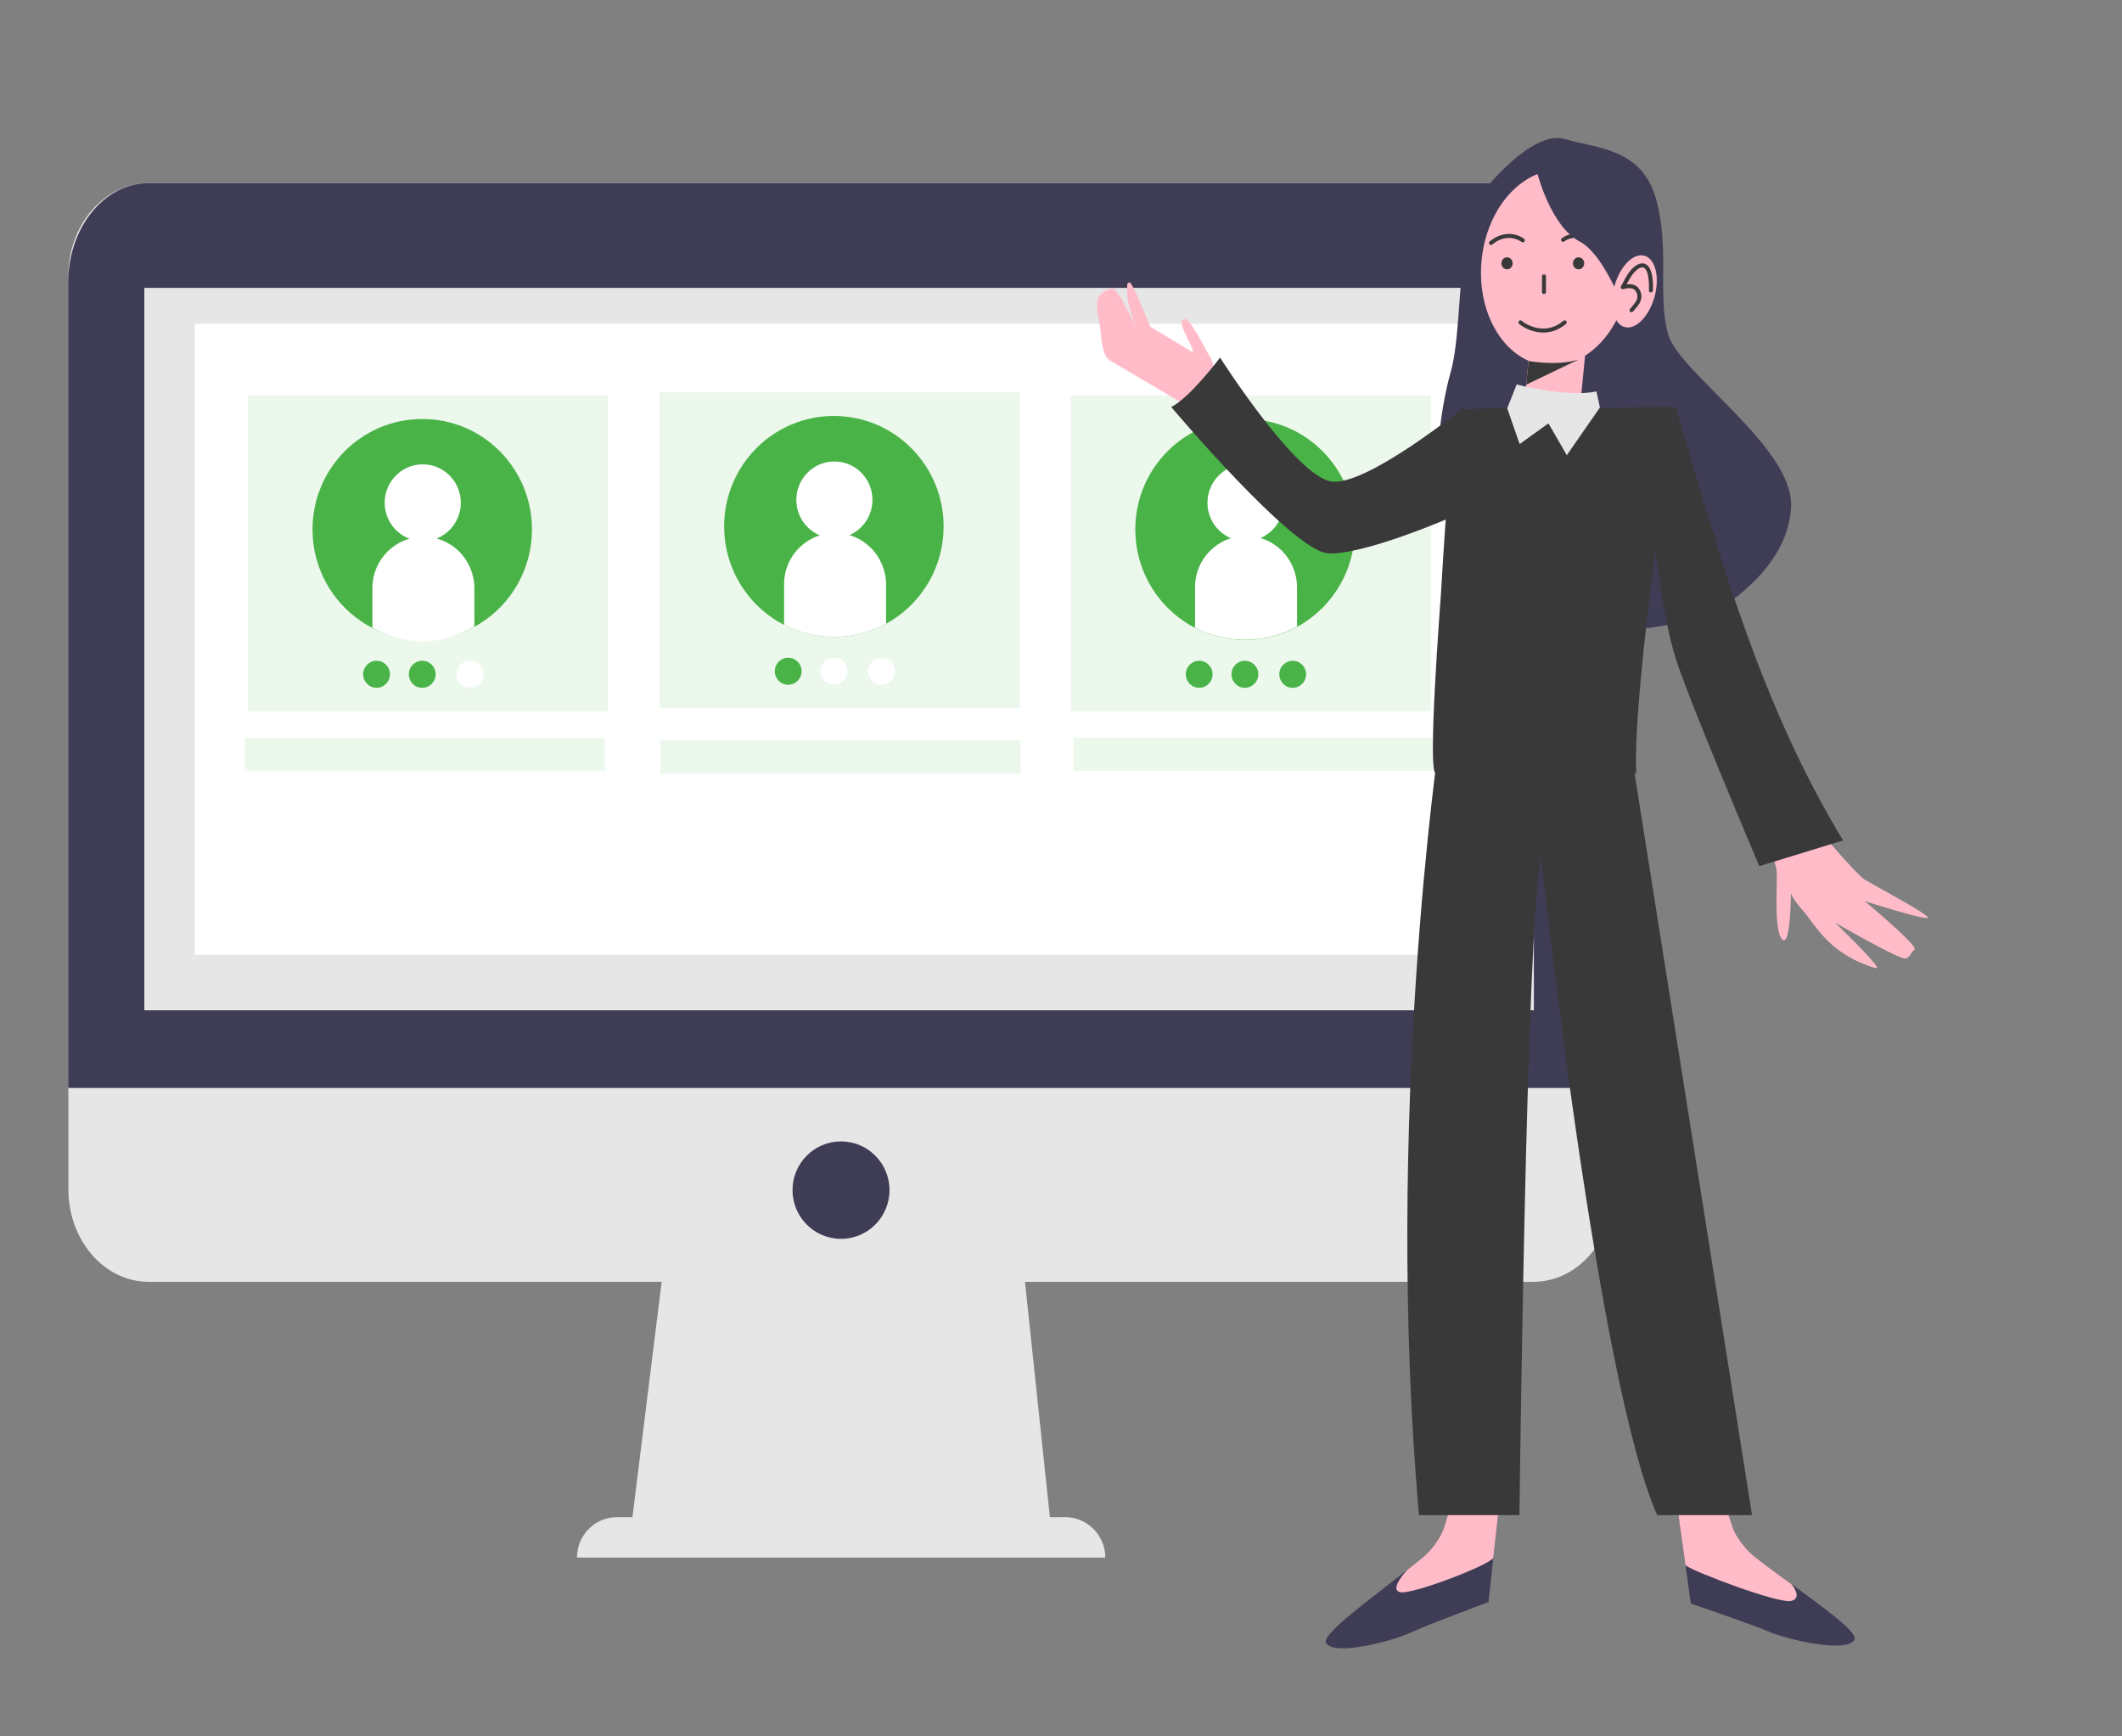 <svg width="528" height="432" viewBox="0 0 528 432" fill="none" xmlns="http://www.w3.org/2000/svg">
<rect x="0" y="0" width="528" height="432" fill="#808080" stroke="none"/>
<mask id="mask0_3240_2248" style="mask-type:luminance" maskUnits="userSpaceOnUse" x="0" y="0" width="528" height="432">
<path d="M527.167 0.45H0V431.456H527.167V0.45Z" fill="white"/>
</mask>
<g mask="url(#mask0_3240_2248)">
<path d="M401.512 68.637V295.841C401.512 308.594 392.575 318.907 381.538 318.907H36.984C25.947 318.907 17.01 308.594 17.01 295.841V68.637C17.01 55.883 25.947 45.571 36.984 45.571H381.538C392.575 45.571 401.512 55.883 401.512 68.637Z" fill="#E6E6E6"/>
<path d="M401.595 70.32V270.671H16.969V70.32C16.969 56.641 25.906 45.571 36.943 45.571H381.62C392.658 45.571 401.595 56.641 401.595 70.32Z" fill="#3F3D56"/>
<path d="M381.662 71.625H35.914V251.351H381.662V71.625Z" fill="#E6E6E6"/>
<path d="M265.025 377.454H261.236L253.822 307.458H166.057L157.367 377.454H153.537C148.018 377.454 143.57 381.958 143.57 387.514H275.033C274.991 381.958 270.543 377.454 265.025 377.454Z" fill="#E6E6E6"/>
<path d="M209.261 308.216C215.924 308.216 221.328 302.79 221.328 296.094C221.328 289.397 215.924 283.971 209.261 283.971C202.597 283.971 197.193 289.397 197.193 296.094C197.193 302.79 202.597 308.216 209.261 308.216Z" fill="#3F3D56"/>
<path d="M369.8 80.548H48.434V237.546H369.8V80.548Z" fill="white"/>
<path d="M253.741 97.595H164.123V176.178H253.741V97.595Z" fill="#EDF8ED"/>
<path d="M234.795 130.973C234.795 140.864 229.606 149.535 221.863 154.375C221.41 154.67 220.957 154.922 220.462 155.175C216.591 157.279 212.184 158.458 207.489 158.458C203.041 158.458 198.799 157.363 195.093 155.469C194.104 154.964 193.157 154.417 192.251 153.786C184.961 148.861 180.184 140.443 180.184 130.973C180.184 115.778 192.416 103.488 207.489 103.488C222.563 103.488 234.795 115.778 234.795 130.973Z" fill="#49B348"/>
<path d="M207.613 133.919C212.844 133.919 217.086 129.642 217.086 124.364C217.086 119.086 212.844 114.81 207.613 114.81C202.383 114.81 198.141 119.086 198.141 124.364C198.141 129.642 202.383 133.919 207.613 133.919Z" fill="white"/>
<path d="M220.464 145.41V155.175C216.592 157.279 212.185 158.458 207.49 158.458C203.042 158.458 198.8 157.363 195.094 155.469V145.368C195.094 138.296 200.777 132.614 207.779 132.614C211.279 132.614 214.451 134.045 216.757 136.36C219.022 138.675 220.464 141.874 220.464 145.41Z" fill="white"/>
<path d="M196.123 170.369C197.964 170.369 199.459 168.862 199.459 167.002C199.459 165.142 197.964 163.635 196.123 163.635C194.282 163.635 192.787 165.142 192.787 167.002C192.787 168.862 194.282 170.369 196.123 170.369Z" fill="#49B348"/>
<path d="M207.49 170.369C209.331 170.369 210.826 168.862 210.826 167.002C210.826 165.142 209.331 163.635 207.49 163.635C205.649 163.635 204.154 165.142 204.154 167.002C204.154 168.862 205.649 170.369 207.49 170.369Z" fill="white"/>
<path d="M219.352 170.369C221.193 170.369 222.688 168.862 222.688 167.002C222.688 165.142 221.193 163.635 219.352 163.635C217.511 163.635 216.016 165.142 216.016 167.002C216.016 168.862 217.511 170.369 219.352 170.369Z" fill="white"/>
<path d="M253.947 184.175H164.328V192.425H253.947V184.175Z" fill="#EDF8ED"/>
<path d="M151.314 98.353H61.695V176.935H151.314V98.353Z" fill="#EDF8ED"/>
<path d="M132.369 131.73C132.369 141.622 127.18 150.292 119.437 155.133C118.984 155.427 118.531 155.68 118.037 155.932C114.165 158.037 109.759 159.215 105.063 159.215C100.615 159.215 96.373 158.121 92.667 156.227C91.678 155.722 90.731 155.175 89.825 154.543C82.535 149.619 77.758 141.201 77.758 131.73C77.758 116.536 89.99 104.245 105.063 104.245C120.137 104.203 132.369 116.536 132.369 131.73Z" fill="#49B348"/>
<path d="M105.187 134.634C110.418 134.634 114.66 130.358 114.66 125.08C114.66 119.802 110.418 115.525 105.187 115.525C99.957 115.525 95.715 119.802 95.715 125.08C95.715 130.358 99.957 134.634 105.187 134.634Z" fill="white"/>
<path d="M118.036 146.336V155.89C114.165 157.995 109.758 159.594 105.063 159.594C100.615 159.594 96.373 158.079 92.666 156.185V146.293C92.666 139.222 98.35 133.54 105.351 133.54C108.852 133.54 112.023 134.971 114.329 137.286C116.594 139.643 118.036 142.8 118.036 146.336Z" fill="white"/>
<path d="M93.695 171.127C95.536 171.127 97.031 169.62 97.031 167.76C97.031 165.899 95.536 164.392 93.695 164.392C91.854 164.392 90.359 165.899 90.359 167.76C90.359 169.62 91.854 171.127 93.695 171.127Z" fill="#49B348"/>
<path d="M105.063 171.127C106.904 171.127 108.399 169.62 108.399 167.76C108.399 165.899 106.904 164.392 105.063 164.392C103.222 164.392 101.727 165.899 101.727 167.76C101.727 169.62 103.222 171.127 105.063 171.127Z" fill="#49B348"/>
<path d="M116.924 171.127C118.765 171.127 120.26 169.62 120.26 167.76C120.26 165.899 118.765 164.392 116.924 164.392C115.083 164.392 113.588 165.899 113.588 167.76C113.588 169.62 115.083 171.127 116.924 171.127Z" fill="white"/>
<path d="M150.531 183.586H60.912V191.835H150.531V183.586Z" fill="#EDF8ED"/>
<path d="M356.044 98.353H266.426V176.935H356.044V98.353Z" fill="#EDF8ED"/>
<path d="M337.099 131.73C337.099 141.622 331.91 150.292 324.167 155.133C323.714 155.427 323.261 155.68 322.767 155.932C318.896 158.037 314.489 159.215 309.794 159.215C305.346 159.215 301.104 158.121 297.397 156.227C296.409 155.722 295.462 155.175 294.555 154.543C287.266 149.619 282.488 141.201 282.488 131.73C282.488 116.536 294.72 104.245 309.794 104.245C324.868 104.203 337.099 116.536 337.099 131.73Z" fill="#49B348"/>
<path d="M309.918 134.634C315.148 134.634 319.39 130.358 319.39 125.08C319.39 119.802 315.148 115.525 309.918 115.525C304.687 115.525 300.445 119.802 300.445 125.08C300.445 130.358 304.687 134.634 309.918 134.634Z" fill="white"/>
<path d="M322.725 146.125V155.89C318.854 157.995 314.447 159.173 309.752 159.173C305.304 159.173 301.062 158.079 297.355 156.185V146.083C297.355 139.012 303.039 133.33 310.04 133.33C313.541 133.33 316.712 134.761 319.019 137.076C321.325 139.433 322.725 142.589 322.725 146.125Z" fill="white"/>
<path d="M298.385 171.127C300.226 171.127 301.721 169.62 301.721 167.76C301.721 165.899 300.226 164.392 298.385 164.392C296.544 164.392 295.049 165.899 295.049 167.76C295.049 169.62 296.544 171.127 298.385 171.127Z" fill="#49B348"/>
<path d="M309.752 171.127C311.593 171.127 313.088 169.62 313.088 167.76C313.088 165.899 311.593 164.392 309.752 164.392C307.911 164.392 306.416 165.899 306.416 167.76C306.416 169.62 307.911 171.127 309.752 171.127Z" fill="#49B348"/>
<path d="M321.654 171.127C323.495 171.127 324.99 169.62 324.99 167.76C324.99 165.899 323.495 164.392 321.654 164.392C319.813 164.392 318.318 165.899 318.318 167.76C318.318 169.62 319.813 171.127 321.654 171.127Z" fill="#49B348"/>
<path d="M356.704 183.501H267.086V191.751H356.704V183.501Z" fill="#EDF8ED"/>
<path d="M461.437 407.928C459.583 411.421 444.798 407.928 440.144 405.95C435.531 403.971 420.705 398.963 420.705 398.963L419.387 389.45L417.163 373.54L416.051 365.585H426.223L431.33 380.569C431.33 380.569 432.895 384.399 436.849 387.514C439.403 389.534 442.533 391.807 445.704 394.08C453.941 400.057 462.384 406.202 461.437 407.928Z" fill="#3F3D56"/>
<path d="M445.704 398.289C442.657 399.089 421.652 391.134 419.387 389.45L417.163 373.54C417.04 370.299 416.957 367.395 416.916 365.585H426.224L431.331 380.569C431.331 380.569 432.896 384.399 436.85 387.514C439.403 389.534 442.533 391.807 445.704 394.08C445.828 394.206 448.67 397.532 445.704 398.289Z" fill="#FFBCC8"/>
<path d="M374.041 365.08L373.218 372.614L371.57 387.598L370.376 398.584C370.376 398.584 355.714 404.014 351.143 406.118C346.571 408.265 331.868 412.179 329.932 408.728C328.738 406.623 341.052 397.784 350.195 390.545C351.513 389.492 352.749 388.524 353.902 387.556C357.773 384.357 359.215 380.443 359.215 380.443L362.921 368.447L363.869 365.332L374.041 365.08Z" fill="#3F3D56"/>
<path d="M373.219 372.614L371.571 387.598C370.212 389.577 351.02 396.9 348.302 396.101C345.666 395.343 349.949 390.797 350.155 390.587C351.473 389.534 352.709 388.566 353.862 387.598C357.733 384.399 359.175 380.485 359.175 380.485L362.881 368.489L373.219 372.614Z" fill="#FFBCC8"/>
<path d="M438.99 207.367C438.99 207.367 441.914 214.48 442.079 216.879C442.285 219.236 441.297 231.527 443.438 233.715C445.58 235.904 445.621 222.056 445.621 222.014C445.621 223.361 449.039 226.939 449.904 228.16C451.51 230.39 453.199 232.579 455.217 234.473C457.112 236.283 459.212 237.63 461.518 238.851C462.013 239.103 467.531 241.544 467.078 240.66C466.09 238.682 456.617 229.548 456.617 229.548C456.617 229.548 472.721 238.85 474.08 238.472C475.439 238.093 475.233 237.083 476.386 236.283C477.539 235.483 463.989 224.203 463.989 224.203C463.989 224.203 478.898 228.959 479.681 228.37C480.463 227.781 466.296 220.247 463.989 218.858C461.683 217.469 449.245 202.611 449.245 202.611L438.99 207.367Z" fill="#FFBCC8"/>
<path d="M369.306 47.339C369.306 47.339 381.209 32.186 389.363 34.585C397.518 36.943 408.391 36.943 411.974 49.233C415.557 61.523 412.345 73.814 415.104 83.284C417.863 92.754 446.116 111.19 445.663 125.838C445.21 140.485 430.384 149.955 426.677 152.312C422.97 154.67 399.248 158.921 393.07 156.101C386.892 153.281 357.527 116.62 357.527 116.62C357.527 116.62 357.733 104.035 360.987 92.46C364.199 80.885 361.893 58.661 369.306 47.339Z" fill="#3F3D56"/>
<path d="M395.525 76.912L381.716 75.51L378.553 108.012L392.362 109.414L395.525 76.912Z" fill="#FFBCC8"/>
<path d="M308.434 100.962L302.174 94.859C302.174 94.859 302.379 90.734 301.144 88.882C299.908 87.03 295.913 78.317 294.348 79.454C292.783 80.59 297.355 86.651 296.737 87.619L286.194 81.264C286.194 81.264 281.828 70.278 281.087 70.278C280.346 70.32 280.469 70.531 280.469 73.014C280.469 75.497 282.528 81.137 282.528 81.137C282.528 81.137 278.039 71.499 276.845 71.751C271.326 72.972 273.056 77.181 273.715 81.264C274.127 83.831 273.962 88.419 276.433 89.85C282.858 93.596 289.241 97.384 295.625 101.172L304.274 107.57L308.434 100.962Z" fill="#FFBCC8"/>
<path d="M405.454 68.502C406.76 55.084 399.577 43.37 389.417 42.339C379.252 41.307 369.957 51.346 368.651 64.76C367.346 78.178 374.528 89.892 384.689 90.924C394.853 91.955 404.149 81.916 405.454 68.502Z" fill="#FFBCC8"/>
<path d="M371 60.448C372.269 59.292 375.626 57.541 378.906 59.79" stroke="#393939" stroke-linecap="round"/>
<path d="M388.92 59.67C390.052 58.753 393.207 57.637 396.767 60.508" stroke="#393939" stroke-linecap="round"/>
<path d="M374.981 64.517C375.453 64.517 375.887 64.933 375.887 65.512C375.887 66.091 375.453 66.507 374.981 66.507C374.51 66.507 374.076 66.091 374.076 65.512C374.076 64.933 374.51 64.517 374.981 64.517Z" fill="#393939" stroke="#393939"/>
<path d="M392.784 64.517C393.255 64.517 393.689 64.933 393.689 65.512C393.689 66.091 393.256 66.507 392.784 66.507C392.313 66.507 391.879 66.091 391.879 65.512C391.879 64.933 392.313 64.517 392.784 64.517Z" fill="#393939" stroke="#393939"/>
<path d="M384.176 68.762V72.65" stroke="#393939" stroke-linecap="round"/>
<path d="M378.32 80.206C380.175 81.741 384.973 83.89 389.33 80.206" stroke="#393939" stroke-linecap="round"/>
<path d="M363.746 101.72L416.957 101.257C416.957 101.257 406.166 170.706 407.114 192.467H357.28C355.097 192.467 358.392 150.04 358.557 147.472C358.804 143.558 361.028 101.72 363.746 101.72Z" fill="#393939"/>
<path d="M435.943 376.949L405.384 184.007H358.186C358.186 184.007 344.306 277.91 353.079 376.949H378.078C378.078 376.949 379.725 230.685 383.432 213.259C383.432 213.259 397.517 343.614 412.344 376.949H435.943Z" fill="#393939"/>
<path d="M363.747 101.72C363.747 101.72 340.271 120.745 331.458 119.819C322.644 118.893 303.575 88.966 303.575 88.966C303.575 88.966 296.162 98.9 291.426 101.257C291.426 101.257 321.656 137.16 330.469 137.665C339.283 138.17 361.07 128.7 361.07 128.7L363.747 101.72Z" fill="#393939"/>
<path d="M416.956 101.257C428.076 139.054 438.084 175.21 458.594 209.093L437.755 215.49C437.755 215.49 420.169 174.115 416.915 163.719C413.661 153.323 411.932 136.487 411.932 136.487L416.956 101.257Z" fill="#393939"/>
<path d="M382.484 42.961C382.484 42.961 385.82 56.304 393.069 60.092C400.317 63.88 406.289 82.779 406.289 82.779L411.973 56.767L399.823 42.961L386.726 37.868L382.484 42.961Z" fill="#3F3D56"/>
<path d="M411.644 73.961C413.036 69.075 411.948 64.453 409.222 63.641C406.496 62.828 403.151 66.132 401.759 71.023C400.367 75.91 401.45 80.531 404.181 81.344C406.912 82.156 410.252 78.852 411.644 73.961Z" fill="#FFBCC8"/>
<path d="M377.379 95.659C377.379 95.659 389.94 98.984 397.23 97.384L398.095 101.383L389.858 113.253L385.286 105.34L378.12 110.475L375.031 101.593L377.379 95.659Z" fill="#E6E6E6"/>
<path d="M380.344 89.808C380.344 89.808 387.552 91.155 392.823 89.429L379.768 95.701" fill="#393939"/>
<path d="M410.779 72.256C410.779 72.256 411.108 67.332 409.378 66.237C408.225 65.522 406.866 66.743 406.166 67.542C405.136 68.721 404.56 70.11 403.777 71.457C403.777 71.457 406.207 70.615 407.278 71.962C408.349 73.309 407.855 74.656 407.443 75.329C407.031 75.96 405.96 77.181 405.96 77.181" stroke="#393939" stroke-linecap="round" stroke-linejoin="round"/>
</g>
</svg>
